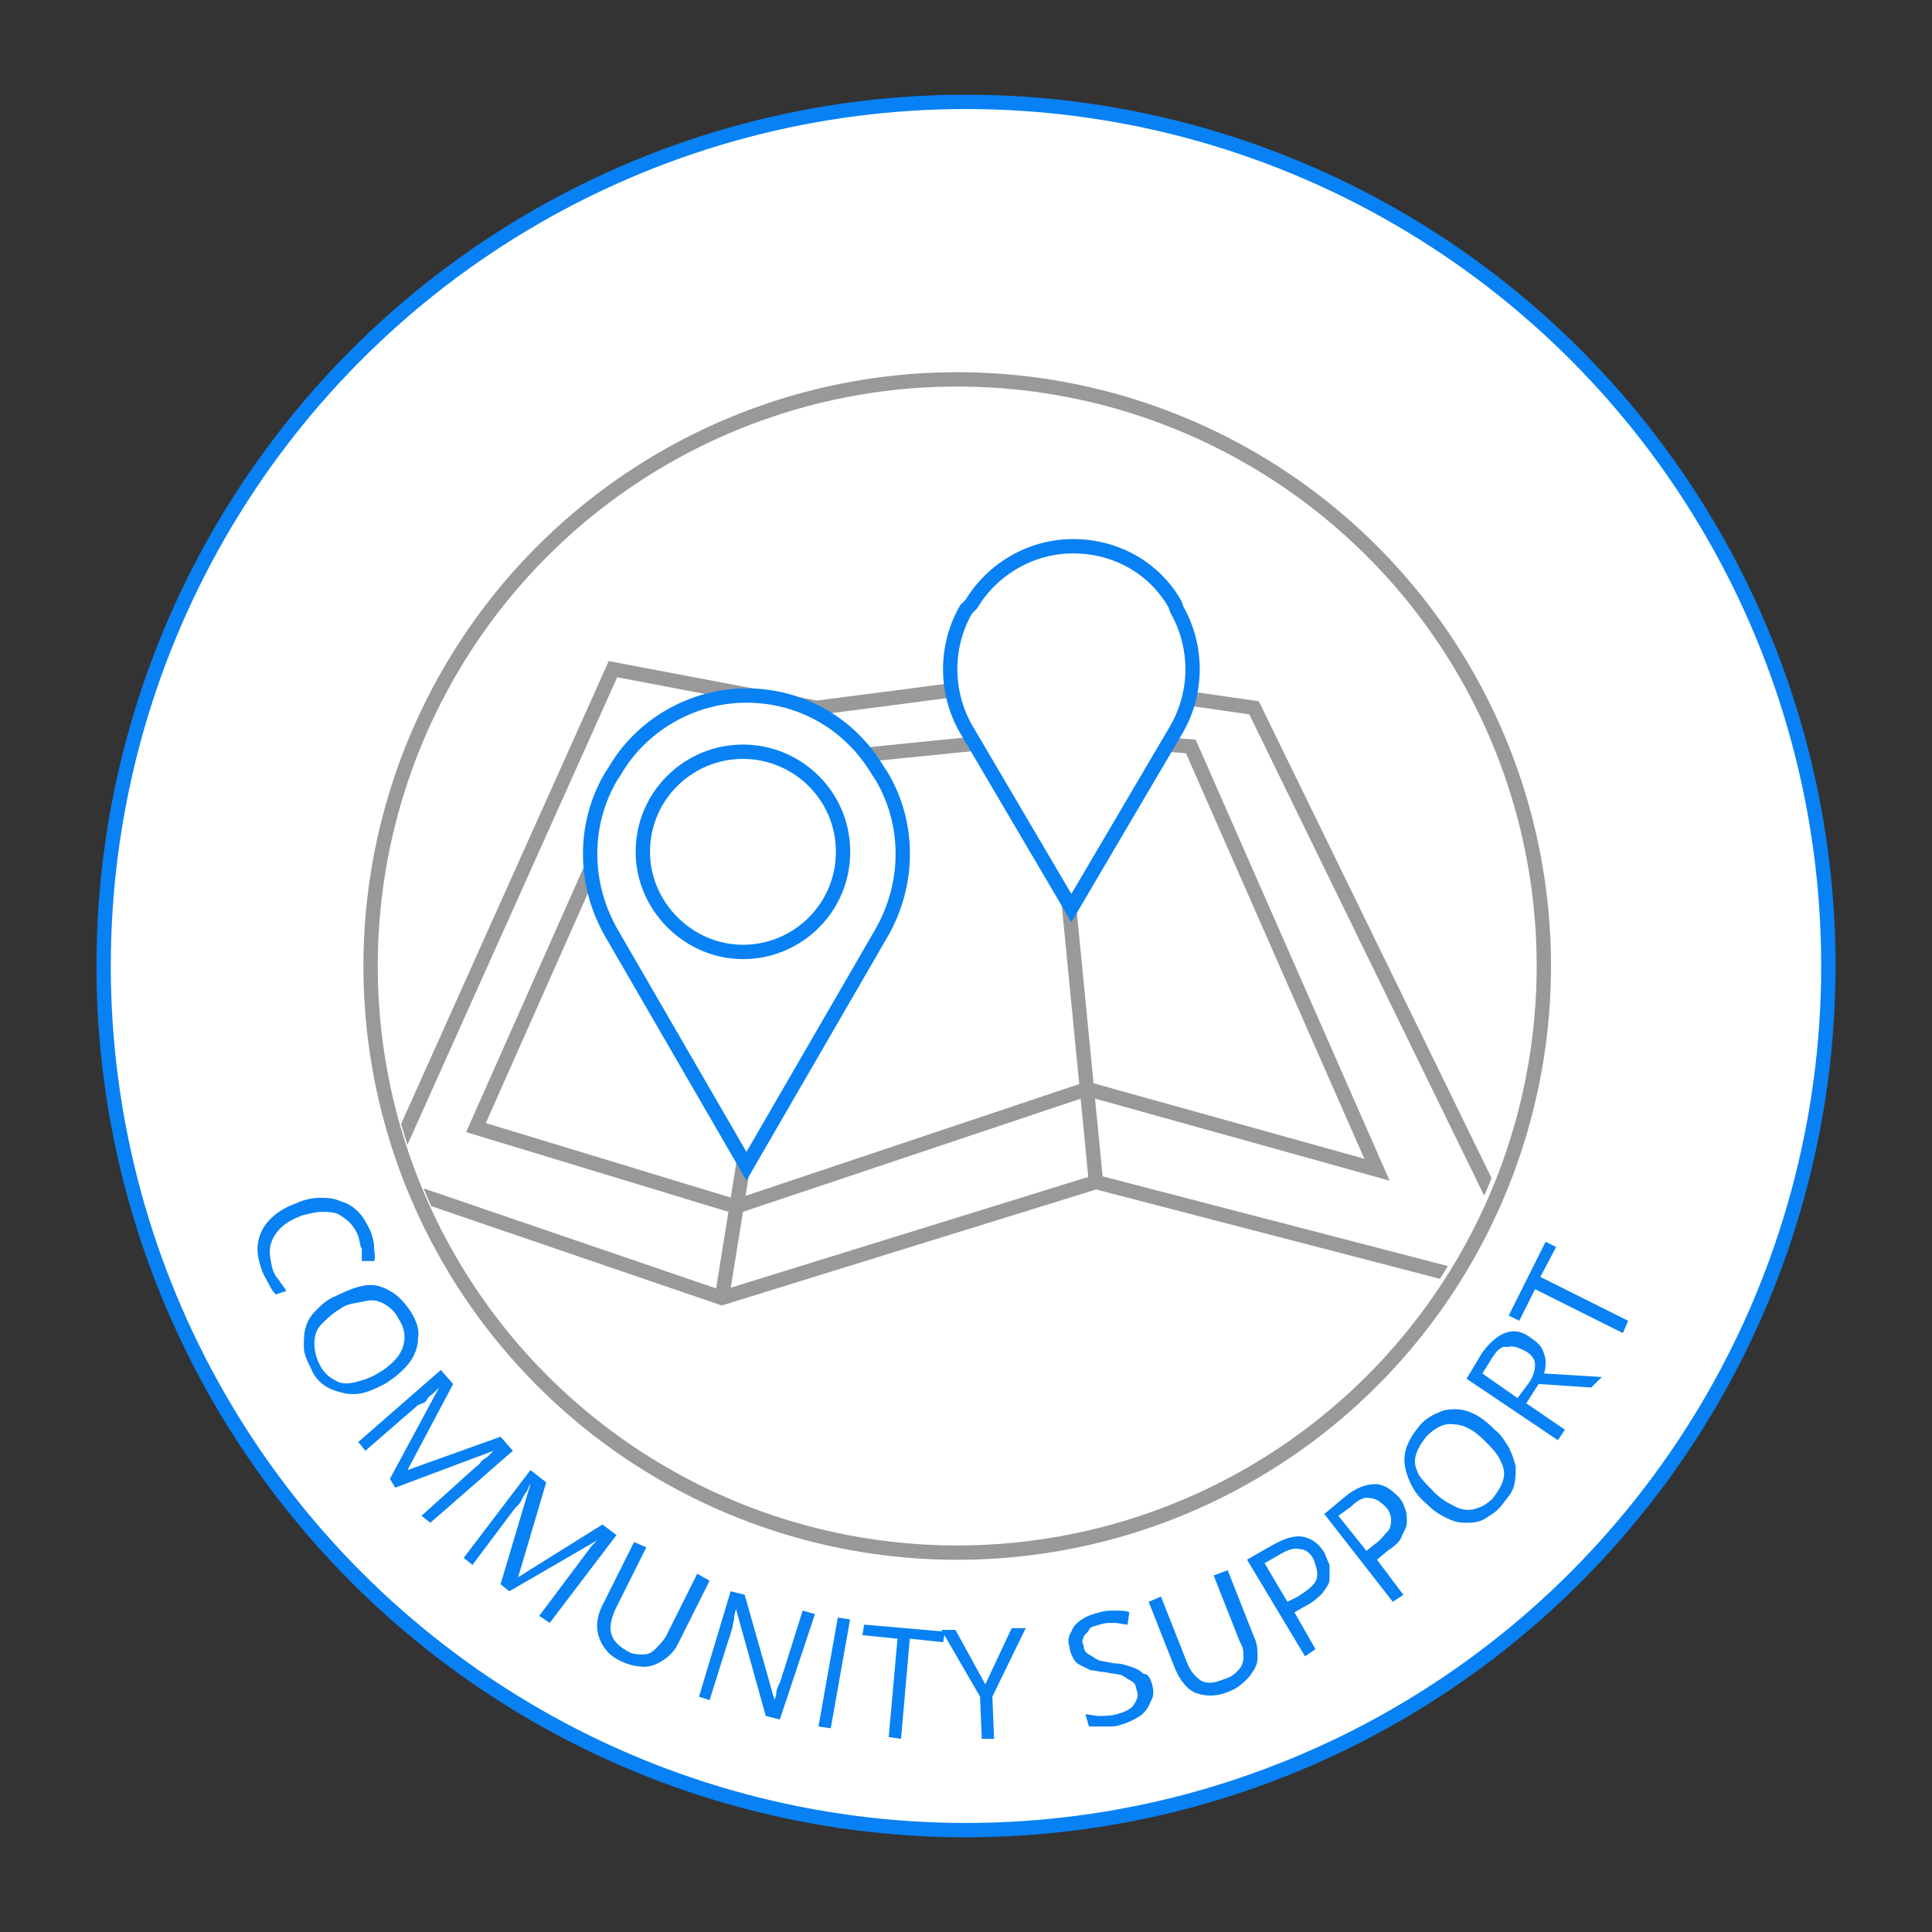 <?xml version="1.0" encoding="utf-8"?>
<!-- Generator: Adobe Illustrator 26.0.1, SVG Export Plug-In . SVG Version: 6.00 Build 0)  -->
<svg version="1.1" id="Layer_1" xmlns="http://www.w3.org/2000/svg" xmlns:xlink="http://www.w3.org/1999/xlink" x="0px" y="0px"
	 viewBox="0 0 110 110" style="enable-background:new 0 0 110 110;" xml:space="preserve">
<rect x="0" y="0" width="110" height="110" fill="#333333" stroke="none"/>
<style type="text/css">
	.st0{clip-path:url(#SVGID_00000060024267322843498590000002077509665839316898_);fill:#FFFFFF;}
	
		.st1{clip-path:url(#SVGID_00000060024267322843498590000002077509665839316898_);fill:none;stroke:#0881F4;stroke-width:0.816;stroke-miterlimit:10;}
	
		.st2{clip-path:url(#SVGID_00000060024267322843498590000002077509665839316898_);fill:none;stroke:#999999;stroke-width:0.816;stroke-miterlimit:10;}
	.st3{clip-path:url(#SVGID_00000016064115996460655030000016138402164367166596_);}
	.st4{clip-path:url(#SVGID_00000064347783478346232230000017962089437276376218_);fill:#FFFFFF;}
	
		.st5{clip-path:url(#SVGID_00000064347783478346232230000017962089437276376218_);fill:none;stroke:#999999;stroke-width:0.816;stroke-miterlimit:10;}
	
		.st6{clip-path:url(#SVGID_00000064347783478346232230000017962089437276376218_);fill:none;stroke:#0881F4;stroke-width:0.816;stroke-miterlimit:10;}
	.st7{clip-path:url(#SVGID_00000064347783478346232230000017962089437276376218_);}
	.st8{fill:none;}
	.st9{fill:#0881F4;}
</style>
<g>
	<defs>
		<rect id="SVGID_1_" x="5.5" y="5.4" width="99.1" height="99.3"/>
	</defs>
	<clipPath id="SVGID_00000047044661489363582820000001807018476421402776_">
		<use xlink:href="#SVGID_1_"  style="overflow:visible;"/>
	</clipPath>
	<path style="clip-path:url(#SVGID_00000047044661489363582820000001807018476421402776_);fill:#FFFFFF;" d="M104.1,55
		c0,27.2-22,49.2-49.1,49.2c-27.1,0-49.1-22-49.1-49.2c0-27.2,22-49.2,49.1-49.2C82.1,5.8,104.1,27.8,104.1,55"/>
	
		<ellipse style="clip-path:url(#SVGID_00000047044661489363582820000001807018476421402776_);fill:none;stroke:#0881F4;stroke-width:0.816;stroke-miterlimit:10;" cx="55" cy="55" rx="49.1" ry="49.2"/>
	<path style="clip-path:url(#SVGID_00000047044661489363582820000001807018476421402776_);fill:#FFFFFF;" d="M87.8,55
		c0,18.5-14.9,33.4-33.4,33.4S21.1,73.5,21.1,55c0-18.5,14.9-33.4,33.4-33.4S87.8,36.5,87.8,55"/>
	
		<ellipse style="clip-path:url(#SVGID_00000047044661489363582820000001807018476421402776_);fill:none;stroke:#999999;stroke-width:0.816;stroke-miterlimit:10;" cx="54.5" cy="55" rx="33.4" ry="33.4"/>
</g>
<g>
	<defs>
		<path id="SVGID_00000043451486823307988780000010713059916648086420_" d="M21.6,55c0,18.2,14.7,32.9,32.8,32.9
			c18.1,0,32.8-14.7,32.8-32.9c0-18.2-14.7-32.9-32.8-32.9C36.3,22.1,21.6,36.8,21.6,55"/>
	</defs>
	<clipPath id="SVGID_00000181050281488996458740000018444954672224134819_">
		<use xlink:href="#SVGID_00000043451486823307988780000010713059916648086420_"  style="overflow:visible;"/>
	</clipPath>
	<g style="clip-path:url(#SVGID_00000181050281488996458740000018444954672224134819_);">
		<defs>
			<rect id="SVGID_00000002366984506745717340000006260752339822748068_" x="5.5" y="5.4" width="99.1" height="99.3"/>
		</defs>
		<clipPath id="SVGID_00000163773677102646185800000017188059592473978030_">
			<use xlink:href="#SVGID_00000002366984506745717340000006260752339822748068_"  style="overflow:visible;"/>
		</clipPath>
		<polygon style="clip-path:url(#SVGID_00000163773677102646185800000017188059592473978030_);fill:#FFFFFF;" points="21.8,67.3 
			41.1,73.9 62.4,67.3 87.8,73.9 71.4,40.3 59.6,38.6 46.5,40.3 34.9,38.1 		"/>
		
			<polygon style="clip-path:url(#SVGID_00000163773677102646185800000017188059592473978030_);fill:none;stroke:#999999;stroke-width:0.816;stroke-miterlimit:10;" points="
			21.8,67.3 41.1,73.9 62.4,67.3 87.8,73.9 71.4,40.3 59.6,38.6 46.5,40.3 34.9,38.1 		"/>
		
			<line style="clip-path:url(#SVGID_00000163773677102646185800000017188059592473978030_);fill:none;stroke:#999999;stroke-width:0.816;stroke-miterlimit:10;" x1="46.5" y1="40.3" x2="41.1" y2="73.9"/>
		
			<line style="clip-path:url(#SVGID_00000163773677102646185800000017188059592473978030_);fill:none;stroke:#999999;stroke-width:0.816;stroke-miterlimit:10;" x1="59.6" y1="38.6" x2="62.4" y2="67.3"/>
		
			<polygon style="clip-path:url(#SVGID_00000163773677102646185800000017188059592473978030_);fill:none;stroke:#999999;stroke-width:0.816;stroke-miterlimit:10;" points="
			37,41.9 46,43.3 59.9,41.9 67.8,42.5 78.4,66.6 61.9,62 41.9,68.7 27.1,64.2 		"/>
		<path style="clip-path:url(#SVGID_00000163773677102646185800000017188059592473978030_);fill:#FFFFFF;" d="M50.2,44.2L50,43.9
			c-1.6-2.7-4.4-4.3-7.5-4.3v0h0h0v0c-3.1,0-6,1.7-7.5,4.3l-0.2,0.3c-1.6,2.7-1.6,6.1,0,8.9l7.7,13.3l0,0l0,0l7.7-13.3
			C51.8,50.3,51.8,46.9,50.2,44.2"/>
		
			<path style="clip-path:url(#SVGID_00000163773677102646185800000017188059592473978030_);fill:none;stroke:#0881F4;stroke-width:0.816;stroke-miterlimit:10;" d="
			M50.2,44.2L50,43.9c-1.6-2.7-4.4-4.3-7.5-4.3v0h0h0v0c-3.1,0-6,1.7-7.5,4.3l-0.2,0.3c-1.6,2.7-1.6,6.1,0,8.9l7.7,13.3l0,0l0,0
			l7.7-13.3C51.8,50.3,51.8,46.9,50.2,44.2z"/>
		<path style="clip-path:url(#SVGID_00000163773677102646185800000017188059592473978030_);fill:#FFFFFF;" d="M48,48.5
			c0,3.2-2.6,5.7-5.7,5.7c-3.2,0-5.7-2.6-5.7-5.7c0-3.2,2.6-5.7,5.7-5.7C45.4,42.7,48,45.3,48,48.5"/>
		
			<path style="clip-path:url(#SVGID_00000163773677102646185800000017188059592473978030_);fill:none;stroke:#0881F4;stroke-width:0.816;stroke-miterlimit:10;" d="
			M48,48.5c0,3.2-2.6,5.7-5.7,5.7s-5.7-2.6-5.7-5.7c0-3.2,2.6-5.7,5.7-5.7S48,45.3,48,48.5z"/>
		<path style="clip-path:url(#SVGID_00000163773677102646185800000017188059592473978030_);fill:#FFFFFF;" d="M67,34.7l-0.1-0.3
			c-1.2-2.1-3.4-3.3-5.8-3.3h0h0c-2.4,0-4.6,1.3-5.8,3.3L55,34.7c-1.2,2.1-1.2,4.7,0,6.8l6,10.2l0,0l0,0l6-10.2
			C68.2,39.4,68.2,36.8,67,34.7"/>
		
			<path style="clip-path:url(#SVGID_00000163773677102646185800000017188059592473978030_);fill:none;stroke:#0881F4;stroke-width:0.816;stroke-miterlimit:10;" d="
			M67,34.7l-0.1-0.3c-1.2-2.1-3.4-3.3-5.8-3.3h0h0c-2.4,0-4.6,1.3-5.8,3.3L55,34.7c-1.2,2.1-1.2,4.7,0,6.8l6,10.2l0,0l0,0l6-10.2
			C68.2,39.4,68.2,36.8,67,34.7z"/>
		<path style="clip-path:url(#SVGID_00000163773677102646185800000017188059592473978030_);fill:#FFFFFF;" d="M65.3,37.9
			c0,2.4-2,4.4-4.4,4.4c-2.4,0-4.4-2-4.4-4.4c0-2.4,2-4.4,4.4-4.4C63.3,33.5,65.3,35.5,65.3,37.9"/>
		<g style="clip-path:url(#SVGID_00000163773677102646185800000017188059592473978030_);">
			<path class="st8" d="M65.3,37.9c0,2.4-2,4.4-4.4,4.4c-2.4,0-4.4-2-4.4-4.4c0-2.4,2-4.4,4.4-4.4C63.3,33.5,65.3,35.5,65.3,37.9z"
				/>
		</g>
	</g>
</g>
<g>
	<g>
		<path class="st9" d="M20.4,70.4c-0.1-0.3-0.3-0.6-0.5-0.8c-0.2-0.2-0.5-0.4-0.7-0.5c-0.3-0.1-0.6-0.1-0.9-0.1
			c-0.3,0-0.7,0.1-1.1,0.2c-0.5,0.2-0.9,0.4-1.2,0.7c-0.3,0.3-0.5,0.6-0.6,1c-0.1,0.4,0,0.8,0.1,1.3c0.1,0.3,0.2,0.5,0.4,0.7
			c0.1,0.2,0.3,0.4,0.4,0.6l-0.6,0.2c-0.2-0.2-0.3-0.4-0.4-0.6c-0.1-0.2-0.3-0.5-0.4-0.8c-0.2-0.6-0.3-1.1-0.2-1.6
			c0.1-0.5,0.3-0.9,0.7-1.3s0.9-0.7,1.5-0.9c0.4-0.2,0.9-0.3,1.3-0.3c0.4,0,0.8,0,1.2,0.2c0.4,0.1,0.7,0.3,1,0.6
			c0.3,0.3,0.5,0.7,0.7,1.1c0.1,0.3,0.2,0.6,0.2,0.9c0,0.3,0.1,0.6,0,0.8l-0.7,0c0-0.2,0-0.5,0-0.7C20.5,71,20.5,70.7,20.4,70.4z"/>
		<path class="st9" d="M21.9,78.8c-0.4,0.2-0.8,0.4-1.2,0.5c-0.4,0.1-0.8,0.1-1.2,0c-0.4-0.1-0.7-0.2-1-0.4s-0.6-0.5-0.8-1
			c-0.2-0.4-0.4-0.8-0.4-1.2c0-0.4,0-0.8,0.1-1.1c0.1-0.4,0.3-0.7,0.6-1c0.3-0.3,0.6-0.6,1.1-0.8c0.6-0.3,1.1-0.5,1.6-0.6
			c0.5-0.1,1,0,1.5,0.3c0.4,0.2,0.8,0.6,1.2,1.2c0.3,0.5,0.5,1,0.4,1.5c0,0.5-0.2,1-0.5,1.4C22.9,78.1,22.4,78.5,21.9,78.8z
			 M19.4,74.5c-0.5,0.3-0.8,0.6-1.1,0.9s-0.4,0.7-0.4,1.1c0,0.4,0.1,0.8,0.3,1.2c0.2,0.4,0.5,0.7,0.9,0.9c0.3,0.2,0.7,0.2,1.1,0.1
			s0.8-0.2,1.3-0.5c0.7-0.4,1.2-0.9,1.4-1.4c0.2-0.5,0.2-1.1-0.2-1.7c-0.2-0.4-0.5-0.7-0.9-0.9s-0.7-0.2-1.1-0.1
			S19.8,74.2,19.4,74.5z"/>
		<path class="st9" d="M22.2,84.2L25,79l0,0c-0.1,0.1-0.2,0.2-0.3,0.3c-0.1,0.1-0.3,0.2-0.4,0.4S24,79.9,23.8,80l-3,2.6l-0.4-0.5
			l4.7-4.1l0.7,0.8l-2.6,4.9l0,0l5.3-1.9l0.7,0.8l-4.7,4.1L24,86.3l3-2.7c0.1-0.1,0.3-0.2,0.4-0.4c0.1-0.1,0.3-0.2,0.4-0.3
			c0.1-0.1,0.2-0.2,0.3-0.3l0,0l-5.6,2.1L22.2,84.2z"/>
		<path class="st9" d="M28.5,90.2l1.7-5.7l0,0c-0.1,0.1-0.1,0.2-0.2,0.4c-0.1,0.1-0.2,0.3-0.3,0.5s-0.2,0.3-0.4,0.5l-2.4,3.2
			l-0.5-0.4l3.8-5l0.9,0.7l-1.6,5.4l0,0l4.8-3l0.8,0.6l-3.8,5l-0.6-0.4l2.4-3.2c0.1-0.1,0.2-0.3,0.3-0.4c0.1-0.1,0.2-0.3,0.3-0.4
			c0.1-0.1,0.2-0.2,0.3-0.3l0,0L29,90.6L28.5,90.2z"/>
		<path class="st9" d="M40.4,90l-1.8,3.6c-0.2,0.4-0.5,0.7-0.8,0.9c-0.3,0.2-0.7,0.4-1.1,0.4c-0.4,0-0.9-0.1-1.3-0.3
			c-0.7-0.3-1.1-0.8-1.3-1.4c-0.2-0.6-0.1-1.2,0.2-1.8l1.8-3.6l0.7,0.3l-1.8,3.6c-0.2,0.5-0.3,0.9-0.2,1.3c0.1,0.4,0.4,0.7,0.9,1
			c0.3,0.2,0.7,0.2,0.9,0.2c0.3,0,0.5-0.1,0.7-0.3c0.2-0.2,0.4-0.4,0.6-0.7l1.8-3.6L40.4,90z"/>
		<path class="st9" d="M44.4,97.9l-0.8-0.2l-1.7-6.1l0,0c0,0.1-0.1,0.3-0.1,0.5s-0.1,0.4-0.1,0.6c-0.1,0.2-0.1,0.4-0.2,0.6l-1.1,3.5
			l-0.6-0.2l1.8-6l0.8,0.2l1.7,6l0,0c0-0.1,0.1-0.2,0.1-0.4s0.1-0.4,0.2-0.6c0.1-0.2,0.1-0.4,0.2-0.6l1.1-3.5l0.7,0.2L44.4,97.9z"/>
		<path class="st9" d="M46.6,98.3l1.1-6.2l0.7,0.1l-1.1,6.2L46.6,98.3z"/>
		<path class="st9" d="M51.3,99l-0.7-0.1l0.5-5.6l-2-0.2l0.1-0.6l4.6,0.4l-0.1,0.6l-1.9-0.2L51.3,99z"/>
		<path class="st9" d="M56.1,95.9l1.5-3.2l0.8,0l-1.9,3.9l0.1,2.4l-0.7,0l-0.1-2.4l-2.2-3.8l0.8,0L56.1,95.9z"/>
		<path class="st9" d="M65.6,95.9c0.1,0.4,0.1,0.7-0.1,1c-0.1,0.3-0.3,0.6-0.6,0.8c-0.3,0.2-0.7,0.4-1.1,0.5
			c-0.2,0.1-0.5,0.1-0.7,0.1c-0.2,0-0.4,0-0.6,0s-0.3,0-0.5,0l-0.2-0.7c0.2,0,0.5,0.1,0.8,0.1s0.6,0,1-0.1c0.3-0.1,0.6-0.2,0.7-0.3
			c0.2-0.1,0.3-0.3,0.4-0.5c0.1-0.2,0.1-0.4,0-0.6c0-0.2-0.1-0.4-0.3-0.5s-0.3-0.2-0.5-0.3c-0.2-0.1-0.6-0.1-1-0.2
			c-0.3,0-0.5-0.1-0.8-0.1c-0.2-0.1-0.4-0.2-0.6-0.3c-0.2-0.1-0.3-0.2-0.4-0.4c-0.1-0.2-0.2-0.4-0.2-0.6c-0.1-0.3-0.1-0.6,0.1-0.9
			c0.1-0.3,0.3-0.5,0.6-0.7c0.3-0.2,0.6-0.3,1-0.4c0.3-0.1,0.6-0.1,0.9-0.1c0.3,0,0.6,0,0.8,0.1l-0.1,0.7c-0.2,0-0.5-0.1-0.8-0.1
			c-0.3,0-0.5,0-0.8,0.1c-0.3,0.1-0.5,0.1-0.6,0.3s-0.3,0.3-0.3,0.4c-0.1,0.2-0.1,0.3,0,0.5c0,0.2,0.1,0.4,0.3,0.5s0.3,0.2,0.5,0.3
			c0.2,0.1,0.5,0.1,0.9,0.2c0.4,0,0.7,0.1,1,0.2c0.3,0.1,0.5,0.2,0.7,0.4C65.4,95.3,65.5,95.6,65.6,95.9z"/>
		<path class="st9" d="M69.9,89.4l1.5,3.8c0.2,0.4,0.2,0.8,0.2,1.2c0,0.4-0.2,0.7-0.5,1.1c-0.3,0.3-0.6,0.6-1.1,0.8
			c-0.7,0.3-1.3,0.3-1.9,0.1c-0.5-0.2-0.9-0.7-1.2-1.4l-1.5-3.8l0.7-0.3l1.5,3.8c0.2,0.5,0.5,0.8,0.8,1c0.4,0.2,0.8,0.1,1.3-0.1
			c0.4-0.1,0.6-0.3,0.8-0.5s0.3-0.5,0.3-0.7c0-0.3,0-0.6-0.2-0.9l-1.5-3.8L69.9,89.4z"/>
		<path class="st9" d="M72.4,88c0.7-0.4,1.3-0.6,1.8-0.5s0.9,0.4,1.2,0.9c0.1,0.2,0.2,0.5,0.3,0.7c0,0.3,0,0.5,0,0.8
			s-0.2,0.5-0.4,0.8c-0.2,0.2-0.5,0.5-0.9,0.7l-0.7,0.4l1.2,2.1l-0.6,0.4L71,88.8L72.4,88z M72.7,88.6L72,89l1.3,2.2l0.6-0.3
			c0.3-0.2,0.6-0.4,0.8-0.6s0.3-0.4,0.3-0.7c0-0.2-0.1-0.5-0.2-0.8c-0.2-0.4-0.5-0.6-0.8-0.6C73.6,88.1,73.2,88.3,72.7,88.6z"/>
		<path class="st9" d="M76.6,85.2c0.6-0.5,1.2-0.7,1.7-0.7c0.5,0,0.9,0.3,1.3,0.7c0.2,0.2,0.3,0.4,0.4,0.7c0.1,0.2,0.1,0.5,0.1,0.8
			c0,0.3-0.2,0.5-0.3,0.8s-0.5,0.6-0.8,0.8l-0.6,0.5l1.5,2l-0.6,0.4l-3.9-5L76.6,85.2z M76.9,85.8l-0.7,0.5l1.6,2l0.5-0.4
			c0.3-0.2,0.5-0.5,0.7-0.7c0.2-0.2,0.2-0.5,0.2-0.7c0-0.2-0.1-0.5-0.3-0.7c-0.3-0.3-0.6-0.5-0.9-0.5C77.7,85.2,77.3,85.4,76.9,85.8
			z"/>
		<path class="st9" d="M85.1,81.4c0.4,0.3,0.6,0.7,0.8,1c0.2,0.4,0.3,0.7,0.4,1.1c0,0.4,0,0.7-0.1,1.1c-0.1,0.4-0.4,0.7-0.7,1.1
			c-0.3,0.4-0.7,0.6-1,0.8c-0.4,0.2-0.7,0.2-1.1,0.2s-0.7-0.1-1.1-0.3s-0.7-0.4-1.1-0.8c-0.5-0.4-0.8-0.9-1-1.4
			c-0.2-0.5-0.3-1-0.2-1.5c0.1-0.5,0.4-1,0.8-1.5c0.4-0.5,0.9-0.7,1.4-0.9c0.5-0.1,1-0.1,1.5,0.1S84.6,80.9,85.1,81.4z M81.7,85
			c0.4,0.4,0.8,0.6,1.2,0.8c0.4,0.2,0.8,0.2,1.1,0.1c0.4-0.1,0.7-0.3,1-0.6c0.3-0.4,0.5-0.7,0.6-1.1c0.1-0.4,0-0.7-0.2-1.1
			c-0.2-0.4-0.5-0.7-0.9-1.1c-0.6-0.6-1.2-0.9-1.7-0.9c-0.6-0.1-1.1,0.2-1.6,0.7c-0.3,0.4-0.5,0.7-0.6,1.1c-0.1,0.4,0,0.7,0.2,1.1
			C81,84.3,81.3,84.6,81.7,85z"/>
		<path class="st9" d="M84.4,77c0.3-0.4,0.6-0.7,0.9-0.9c0.3-0.2,0.6-0.3,0.9-0.3c0.3,0,0.6,0.1,1,0.4c0.3,0.2,0.5,0.4,0.6,0.6
			c0.1,0.2,0.2,0.5,0.2,0.7c0,0.2,0,0.5-0.1,0.7l3.3,0.2L90.6,79l-3-0.2l-0.7,1.1l2.2,1.5l-0.4,0.6l-5.2-3.5L84.4,77z M84.9,77.4
			l-0.5,0.8l2,1.4l0.6-0.8c0.3-0.4,0.4-0.8,0.4-1.1c0-0.3-0.2-0.6-0.6-0.8c-0.4-0.2-0.7-0.3-1-0.2C85.5,76.6,85.2,76.9,84.9,77.4z"
			/>
		<path class="st9" d="M92.7,75.2l-0.3,0.7l-5-2.5l-0.9,1.8l-0.6-0.3l2.1-4.2l0.6,0.3l-0.9,1.7L92.7,75.2z"/>
	</g>
</g>
</svg>
